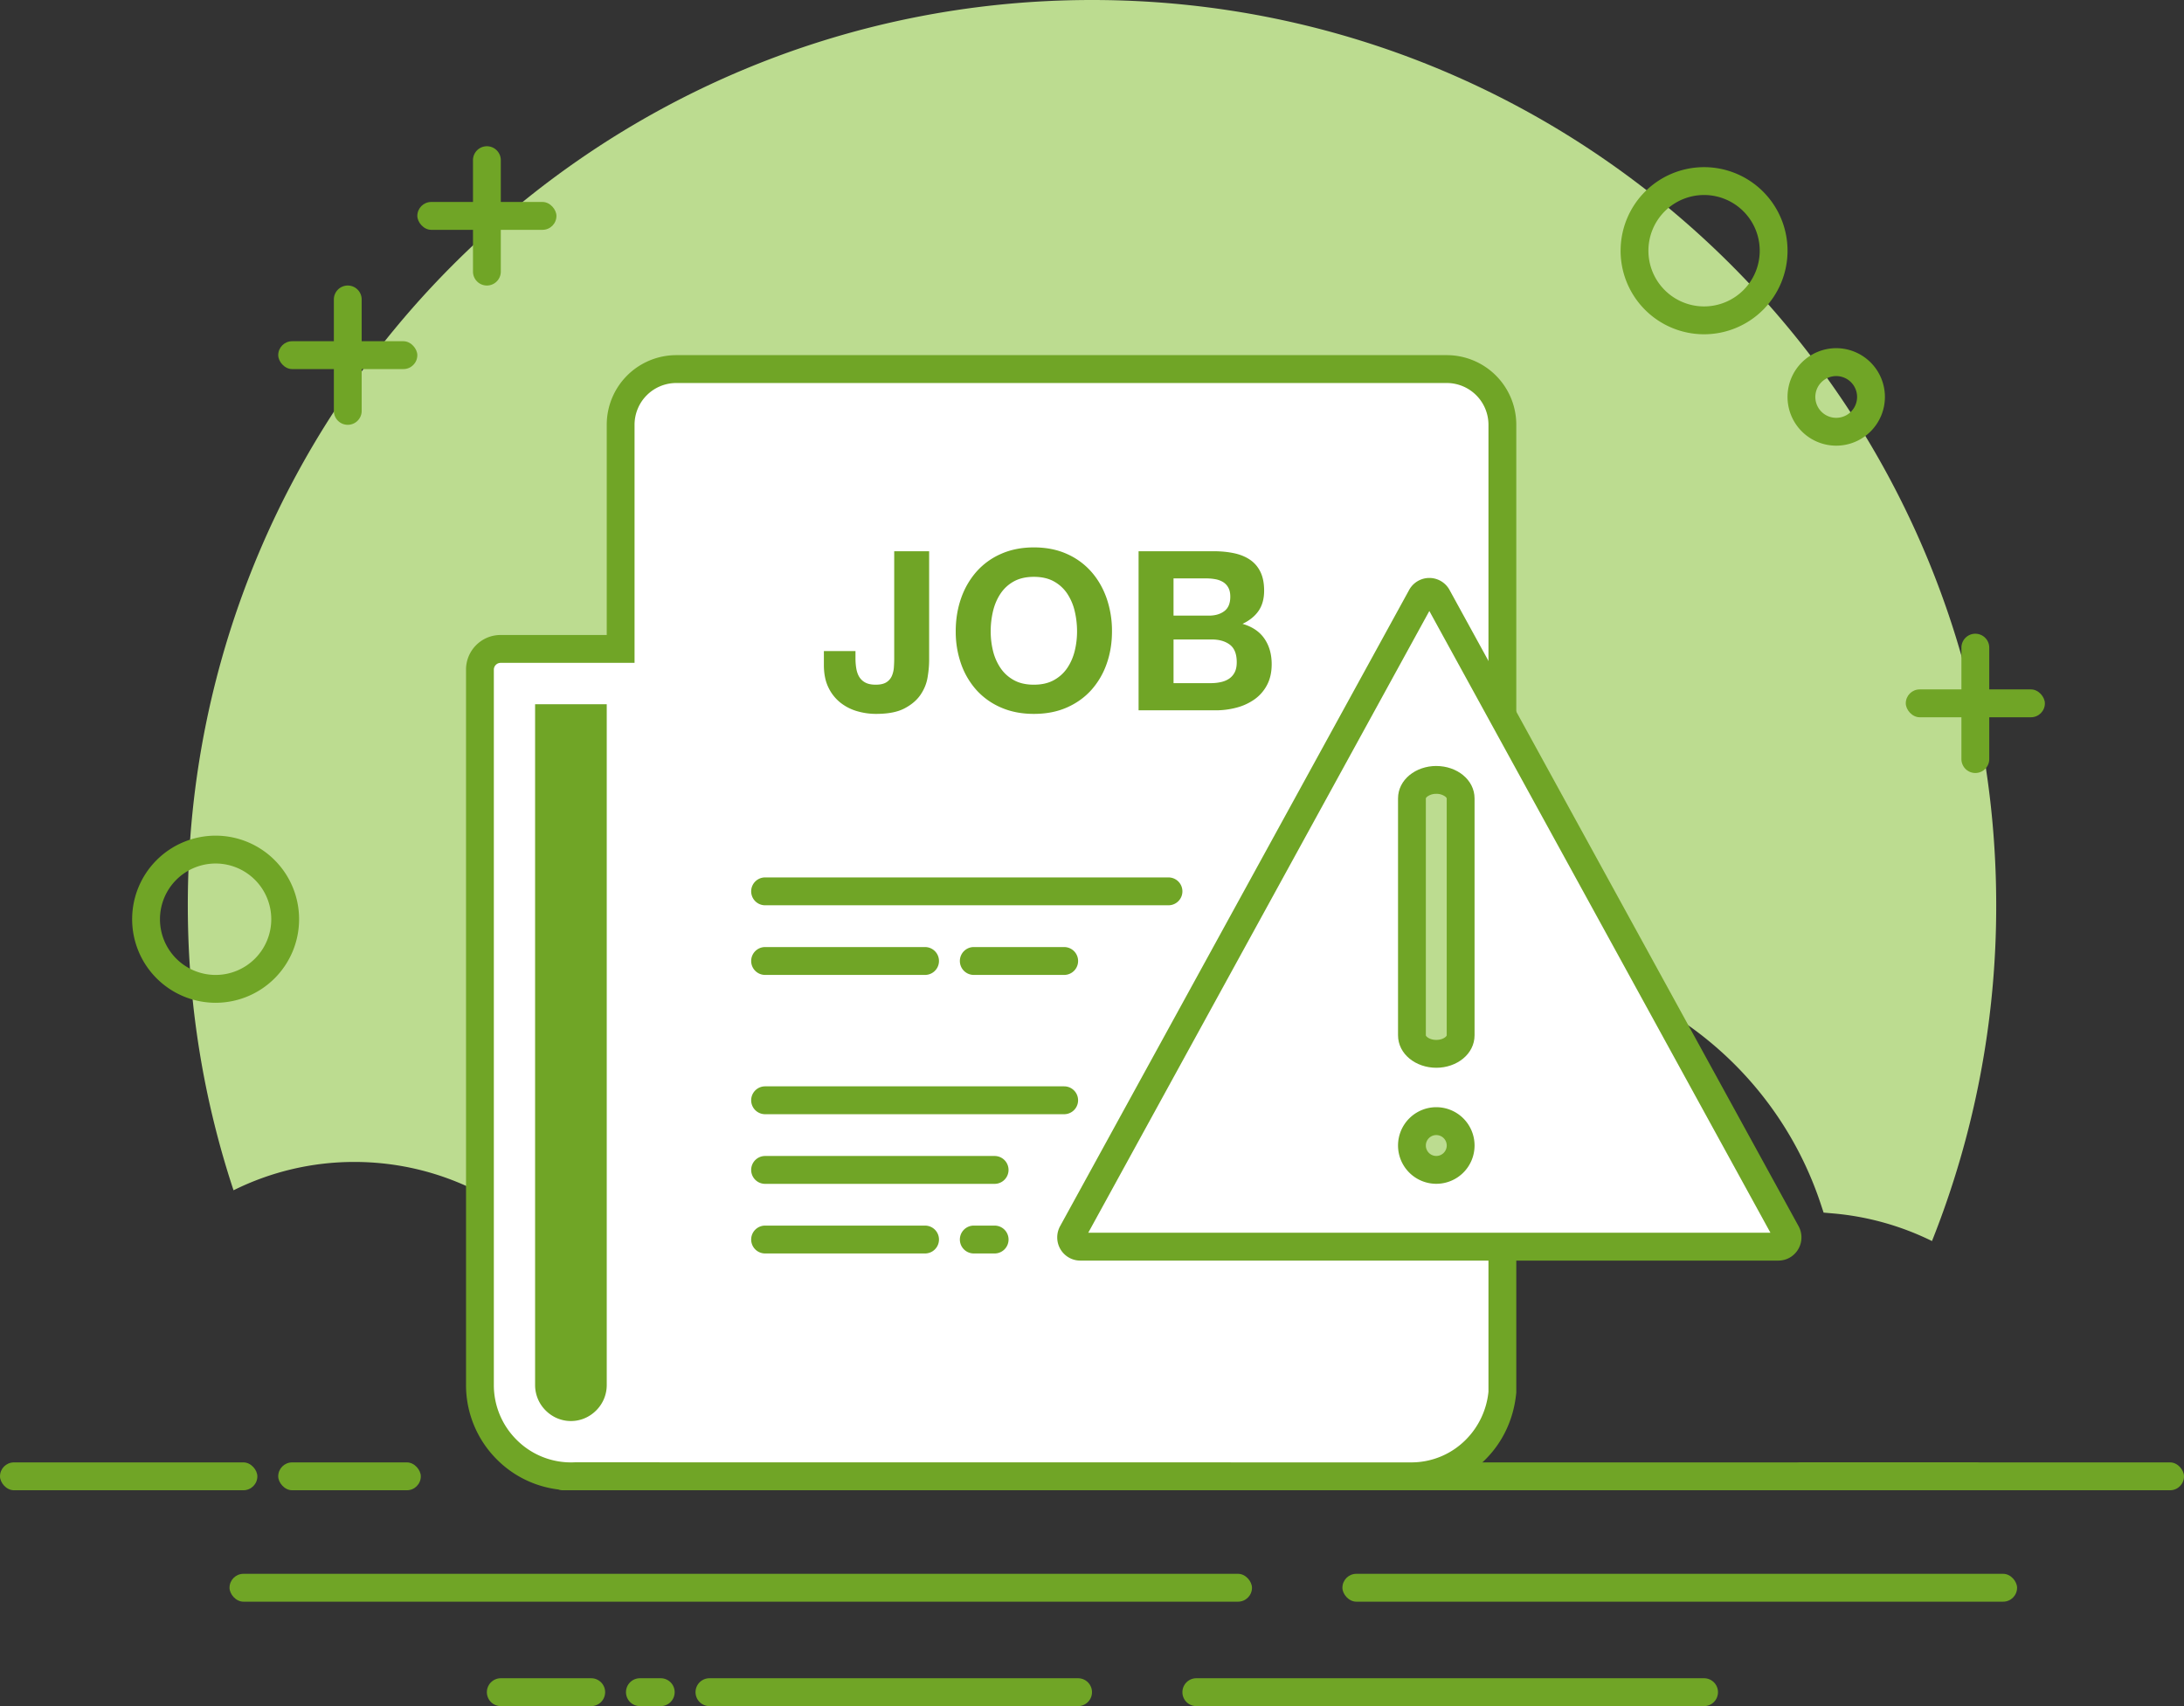 <svg xmlns="http://www.w3.org/2000/svg" fill="none" viewBox="0 0 128 100"><rect x="0" y="0" width="128" height="100" fill="#333333" stroke="none"/><path fill="#BCDC90" fill-rule="evenodd" d="M113.23 72.741a52.99 52.99 0 0 0 3.764-19.68C116.994 23.756 93.268 0 64.001 0 34.733 0 11.007 23.756 11.007 53.061c0 5.836.94 11.453 2.68 16.705a15.887 15.887 0 0 1 7.084-1.661c5.103 0 9.811 2.42 12.85 6.467l.499.664.654-.51a7.994 7.994 0 0 1 4.936-1.696c1.744 0 3.402.557 4.775 1.573l.836.619.4-.96a16.406 16.406 0 0 1 15.142-10.098c2.673 0 5.252.64 7.57 1.85l.654.341.405-.618c3.824-5.854 10.327-9.454 17.443-9.454 9.044 0 16.97 5.823 19.774 14.281l.169.51.535.047c2.064.176 4.029.74 5.817 1.62Z" clip-rule="evenodd"/><rect width="15.083" height="1.633" y="85.715" fill="#70A526" rx=".816"/><path fill="#70A526" fill-rule="evenodd" d="M32.204 86.531c0-.45.366-.816.816-.816h82.75a.816.816 0 1 1 0 1.633H33.02a.816.816 0 0 1-.816-.817Z" clip-rule="evenodd"/><rect width="39.541" height="1.633" x="78.676" y="92.246" fill="#70A526" rx=".816"/><rect width="59.924" height="1.633" x="13.452" y="92.246" fill="#70A526" rx=".816"/><rect width="23.236" height="1.633" x="104.765" y="85.715" fill="#70A526" rx=".816"/><rect width="8.357" height="1.633" x="16.306" y="85.715" fill="#70A526" rx=".816"/><path fill="#70A526" fill-rule="evenodd" d="M69.299 99.183c0-.45.365-.816.816-.816h29.756a.816.816 0 1 1 0 1.633H70.115a.816.816 0 0 1-.816-.817Zm-28.535 0c0-.45.365-.816.816-.816h21.603a.816.816 0 0 1 0 1.633H41.58a.816.816 0 0 1-.816-.817Zm-12.229 0c0-.45.366-.816.817-.816h5.297a.816.816 0 0 1 0 1.633h-5.297a.816.816 0 0 1-.817-.817Zm8.153 0c0-.45.365-.816.816-.816h1.22a.816.816 0 1 1 0 1.633h-1.22a.816.816 0 0 1-.816-.817Z" clip-rule="evenodd"/><path fill="#70A526" d="M35.56 37.219V24.898a4.079 4.079 0 0 1 4.076-4.082H84.79a4.079 4.079 0 0 1 4.077 4.082v56.715c-.14 1.543-.782 2.9-1.804 3.925a6.123 6.123 0 0 1-4.344 1.809l-48.999-.005a6.123 6.123 0 0 1-4.604-1.804 6.154 6.154 0 0 1-1.803-4.355V39.247c0-1.12.906-2.028 2.024-2.028h6.223Z"/><path fill="#fff" fill-rule="evenodd" d="M87.236 24.898a2.448 2.448 0 0 0-2.446-2.449H39.636a2.447 2.447 0 0 0-2.446 2.45v13.953h-7.833a.4.4 0 0 0-.414.396v41.936a4.52 4.52 0 0 0 1.327 3.2 4.494 4.494 0 0 0 3.416 1.326l49.033.005a4.494 4.494 0 0 0 3.19-1.33 4.635 4.635 0 0 0 1.327-2.812V24.898Z" clip-rule="evenodd"/><path fill="#70A526" fill-rule="evenodd" d="M31.361 41.277v39.907a2.1 2.1 0 0 0 .619 1.487c.394.395.921.62 1.48.62.56 0 1.087-.225 1.48-.62a2.1 2.1 0 0 0 .62-1.487V41.278h-4.2Zm12.664 10.967c0-.45.366-.816.817-.816h23.64a.816.816 0 1 1 0 1.633h-23.64a.816.816 0 0 1-.817-.817Zm0 16.328c0-.45.366-.816.817-.816h13.45a.816.816 0 0 1 0 1.633h-13.45a.816.816 0 0 1-.817-.817Zm21.198 0c0-.45.365-.816.816-.816h9.374a.816.816 0 0 1 0 1.633h-9.374a.816.816 0 0 1-.816-.817ZM44.025 56.326c0-.45.366-.816.817-.816h9.373a.816.816 0 1 1 0 1.633h-9.373a.816.816 0 0 1-.817-.817Zm0 8.164c0-.45.366-.816.817-.816h17.526a.816.816 0 1 1 0 1.633H44.842a.816.816 0 0 1-.817-.817Zm28.535 0c0-.45.366-.816.817-.816h5.297a.816.816 0 0 1 0 1.633h-5.297a.816.816 0 0 1-.816-.817Zm-16.304-8.164c0-.45.365-.816.816-.816h5.297a.816.816 0 1 1 0 1.633h-5.297a.816.816 0 0 1-.816-.817ZM44.025 72.652c0-.45.366-.816.817-.816h9.373a.816.816 0 1 1 0 1.633h-9.373a.816.816 0 0 1-.817-.817Zm20.383 0c0-.45.366-.816.817-.816h15.488a.816.816 0 0 1 0 1.633H65.225a.816.816 0 0 1-.817-.817Zm-8.152 0c0-.45.365-.816.816-.816h1.221a.816.816 0 0 1 0 1.633h-1.22a.816.816 0 0 1-.817-.817Zm-1.801-33.956c0 .304-.03.64-.091 1.005-.06.366-.2.708-.417 1.026-.218.317-.531.583-.94.796-.408.214-.96.32-1.656.32a3.95 3.95 0 0 1-1.135-.163 2.836 2.836 0 0 1-.979-.51 2.523 2.523 0 0 1-.691-.888c-.174-.36-.26-.798-.26-1.312v-.81h1.852v.418c0 .226.017.435.052.627.035.192.095.355.182.49a.915.915 0 0 0 .359.32c.152.078.35.117.593.117.27 0 .479-.048.627-.143a.825.825 0 0 0 .32-.373 1.54 1.54 0 0 0 .117-.496c.013-.178.02-.35.02-.516V32.31h2.047v6.387Zm3.608-1.685c0 .391.045.772.136 1.142a3.1 3.1 0 0 0 .438 1c.2.296.46.533.782.711.322.179.713.268 1.174.268.461 0 .852-.09 1.174-.268.322-.178.583-.415.783-.711.2-.297.346-.63.437-1 .091-.37.137-.75.137-1.142 0-.41-.046-.806-.137-1.189a3.147 3.147 0 0 0-.437-1.025c-.2-.3-.461-.54-.783-.719-.322-.178-.713-.268-1.174-.268-.46 0-.852.09-1.174.268a2.218 2.218 0 0 0-.782.719c-.2.3-.346.642-.438 1.025a5.11 5.11 0 0 0-.136 1.188Zm-2.05-.001c0-.697.105-1.343.314-1.94a4.663 4.663 0 0 1 .9-1.56 4.116 4.116 0 0 1 1.441-1.045c.57-.253 1.211-.38 1.924-.38.722 0 1.366.127 1.93.38a4.13 4.13 0 0 1 1.436 1.045c.391.444.691.964.9 1.56a5.83 5.83 0 0 1 .313 1.94c0 .68-.104 1.313-.313 1.9a4.539 4.539 0 0 1-.9 1.535c-.392.435-.87.777-1.435 1.025-.565.249-1.209.373-1.93.373-.714 0-1.355-.124-1.925-.373a4.122 4.122 0 0 1-1.441-1.025 4.542 4.542 0 0 1-.9-1.535 5.639 5.639 0 0 1-.313-1.9Zm12.765-.926h2.074c.366 0 .666-.088.9-.262.235-.174.353-.457.353-.849 0-.217-.04-.396-.118-.535a.869.869 0 0 0-.313-.327 1.318 1.318 0 0 0-.45-.163 2.98 2.98 0 0 0-.528-.046h-1.918v2.182Zm-2.047-3.775h4.382c.444 0 .848.039 1.214.117.365.078.678.207.939.386.26.178.463.415.606.711.144.296.216.662.216 1.097 0 .47-.107.863-.32 1.176-.213.313-.528.57-.946.77.574.166 1.002.456 1.285.87.283.413.424.911.424 1.495 0 .47-.091.877-.274 1.22a2.38 2.38 0 0 1-.737.843 3.26 3.26 0 0 1-1.056.484 4.757 4.757 0 0 1-1.22.156H66.73V32.31Zm2.047 7.732h2.192c.2 0 .391-.02.574-.06.182-.038.343-.104.482-.195a.986.986 0 0 0 .333-.373c.083-.156.124-.356.124-.6 0-.48-.135-.821-.404-1.026-.27-.204-.626-.306-1.07-.306h-2.23v2.56Z" clip-rule="evenodd"/><path fill="#70A526" fill-rule="evenodd" d="m84.955 34.58 20.456 37.29a1.365 1.365 0 0 1-.524 1.845 1.349 1.349 0 0 1-.66.172H63.315c-.75 0-1.353-.61-1.353-1.36 0-.23.058-.456.168-.657l20.456-37.29a1.349 1.349 0 0 1 2.37 0Z" clip-rule="evenodd"/><path fill="#fff" d="M83.77 35.813 63.78 72.255h39.982L83.771 35.813Z"/><path fill="#70A526" d="M84.179 44.897c1.197 0 2.242.796 2.242 1.904V60.68c0 1.108-1.045 1.905-2.242 1.905-1.198 0-2.243-.797-2.243-1.905V46.8c0-1.108 1.045-1.904 2.243-1.904Z"/><path fill="#BCDC90" fill-rule="evenodd" d="M84.178 46.53a.864.864 0 0 0-.515.151c-.073.056-.097.098-.097.12V60.68c0 .022.024.064.097.12.12.092.306.152.515.152.209 0 .394-.06.515-.152.073-.056.096-.098.096-.12V46.801c0-.022-.023-.064-.096-.12a.864.864 0 0 0-.515-.152Z" clip-rule="evenodd"/><path fill="#70A526" fill-rule="evenodd" d="M84.179 69.386a2.244 2.244 0 0 1-2.243-2.245 2.244 2.244 0 0 1 2.243-2.245 2.243 2.243 0 0 1 2.242 2.245 2.243 2.243 0 0 1-2.242 2.245Z" clip-rule="evenodd"/><path fill="#BCDC90" d="M84.178 67.754a.612.612 0 1 0 0-1.224.612.612 0 0 0 0 1.224Z"/><path fill="#70A526" fill-rule="evenodd" d="M94.98 14.695a4.895 4.895 0 0 0 4.892 4.898 4.895 4.895 0 0 0 4.892-4.898 4.895 4.895 0 0 0-4.892-4.898 4.895 4.895 0 0 0-4.891 4.898Zm8.154 0a3.263 3.263 0 0 1-3.261 3.265 3.263 3.263 0 0 1-3.262-3.265 3.263 3.263 0 0 1 3.261-3.265 3.263 3.263 0 0 1 3.262 3.265ZM7.745 53.878a4.895 4.895 0 0 0 4.892 4.898 4.895 4.895 0 0 0 4.892-4.898 4.895 4.895 0 0 0-4.892-4.898 4.895 4.895 0 0 0-4.892 4.898Zm8.153 0a3.263 3.263 0 0 1-3.26 3.266 3.263 3.263 0 0 1-3.262-3.265 3.263 3.263 0 0 1 3.261-3.266 3.263 3.263 0 0 1 3.261 3.266Zm88.866-30.613a2.855 2.855 0 0 0 2.853 2.857 2.856 2.856 0 0 0 2.854-2.857 2.856 2.856 0 0 0-2.854-2.857 2.855 2.855 0 0 0-2.853 2.857Zm4.076 0a1.223 1.223 0 1 1-2.447.003 1.223 1.223 0 0 1 2.447-.003Z" clip-rule="evenodd"/><rect width="8.153" height="1.633" x="111.694" y="40.408" fill="#70A526" rx=".816"/><path fill="#70A526" fill-rule="evenodd" d="M115.771 37.145c.45 0 .815.364.815.815v6.532a.815.815 0 1 1-1.631 0V37.96c0-.45.365-.816.816-.816Z" clip-rule="evenodd"/><rect width="8.153" height="1.633" x="16.306" y="20" fill="#70A526" rx=".816"/><path fill="#70A526" fill-rule="evenodd" d="M20.382 16.736c.45 0 .815.365.815.816v6.532a.815.815 0 1 1-1.63 0v-6.532c0-.45.365-.816.815-.816Z" clip-rule="evenodd"/><rect width="8.153" height="1.633" x="24.459" y="11.838" fill="#70A526" rx=".816"/><path fill="#70A526" fill-rule="evenodd" d="M28.535 8.572c.45 0 .816.365.816.816v6.532a.815.815 0 0 1-1.63 0V9.388a.815.815 0 0 1 .814-.816Z" clip-rule="evenodd"/></svg>